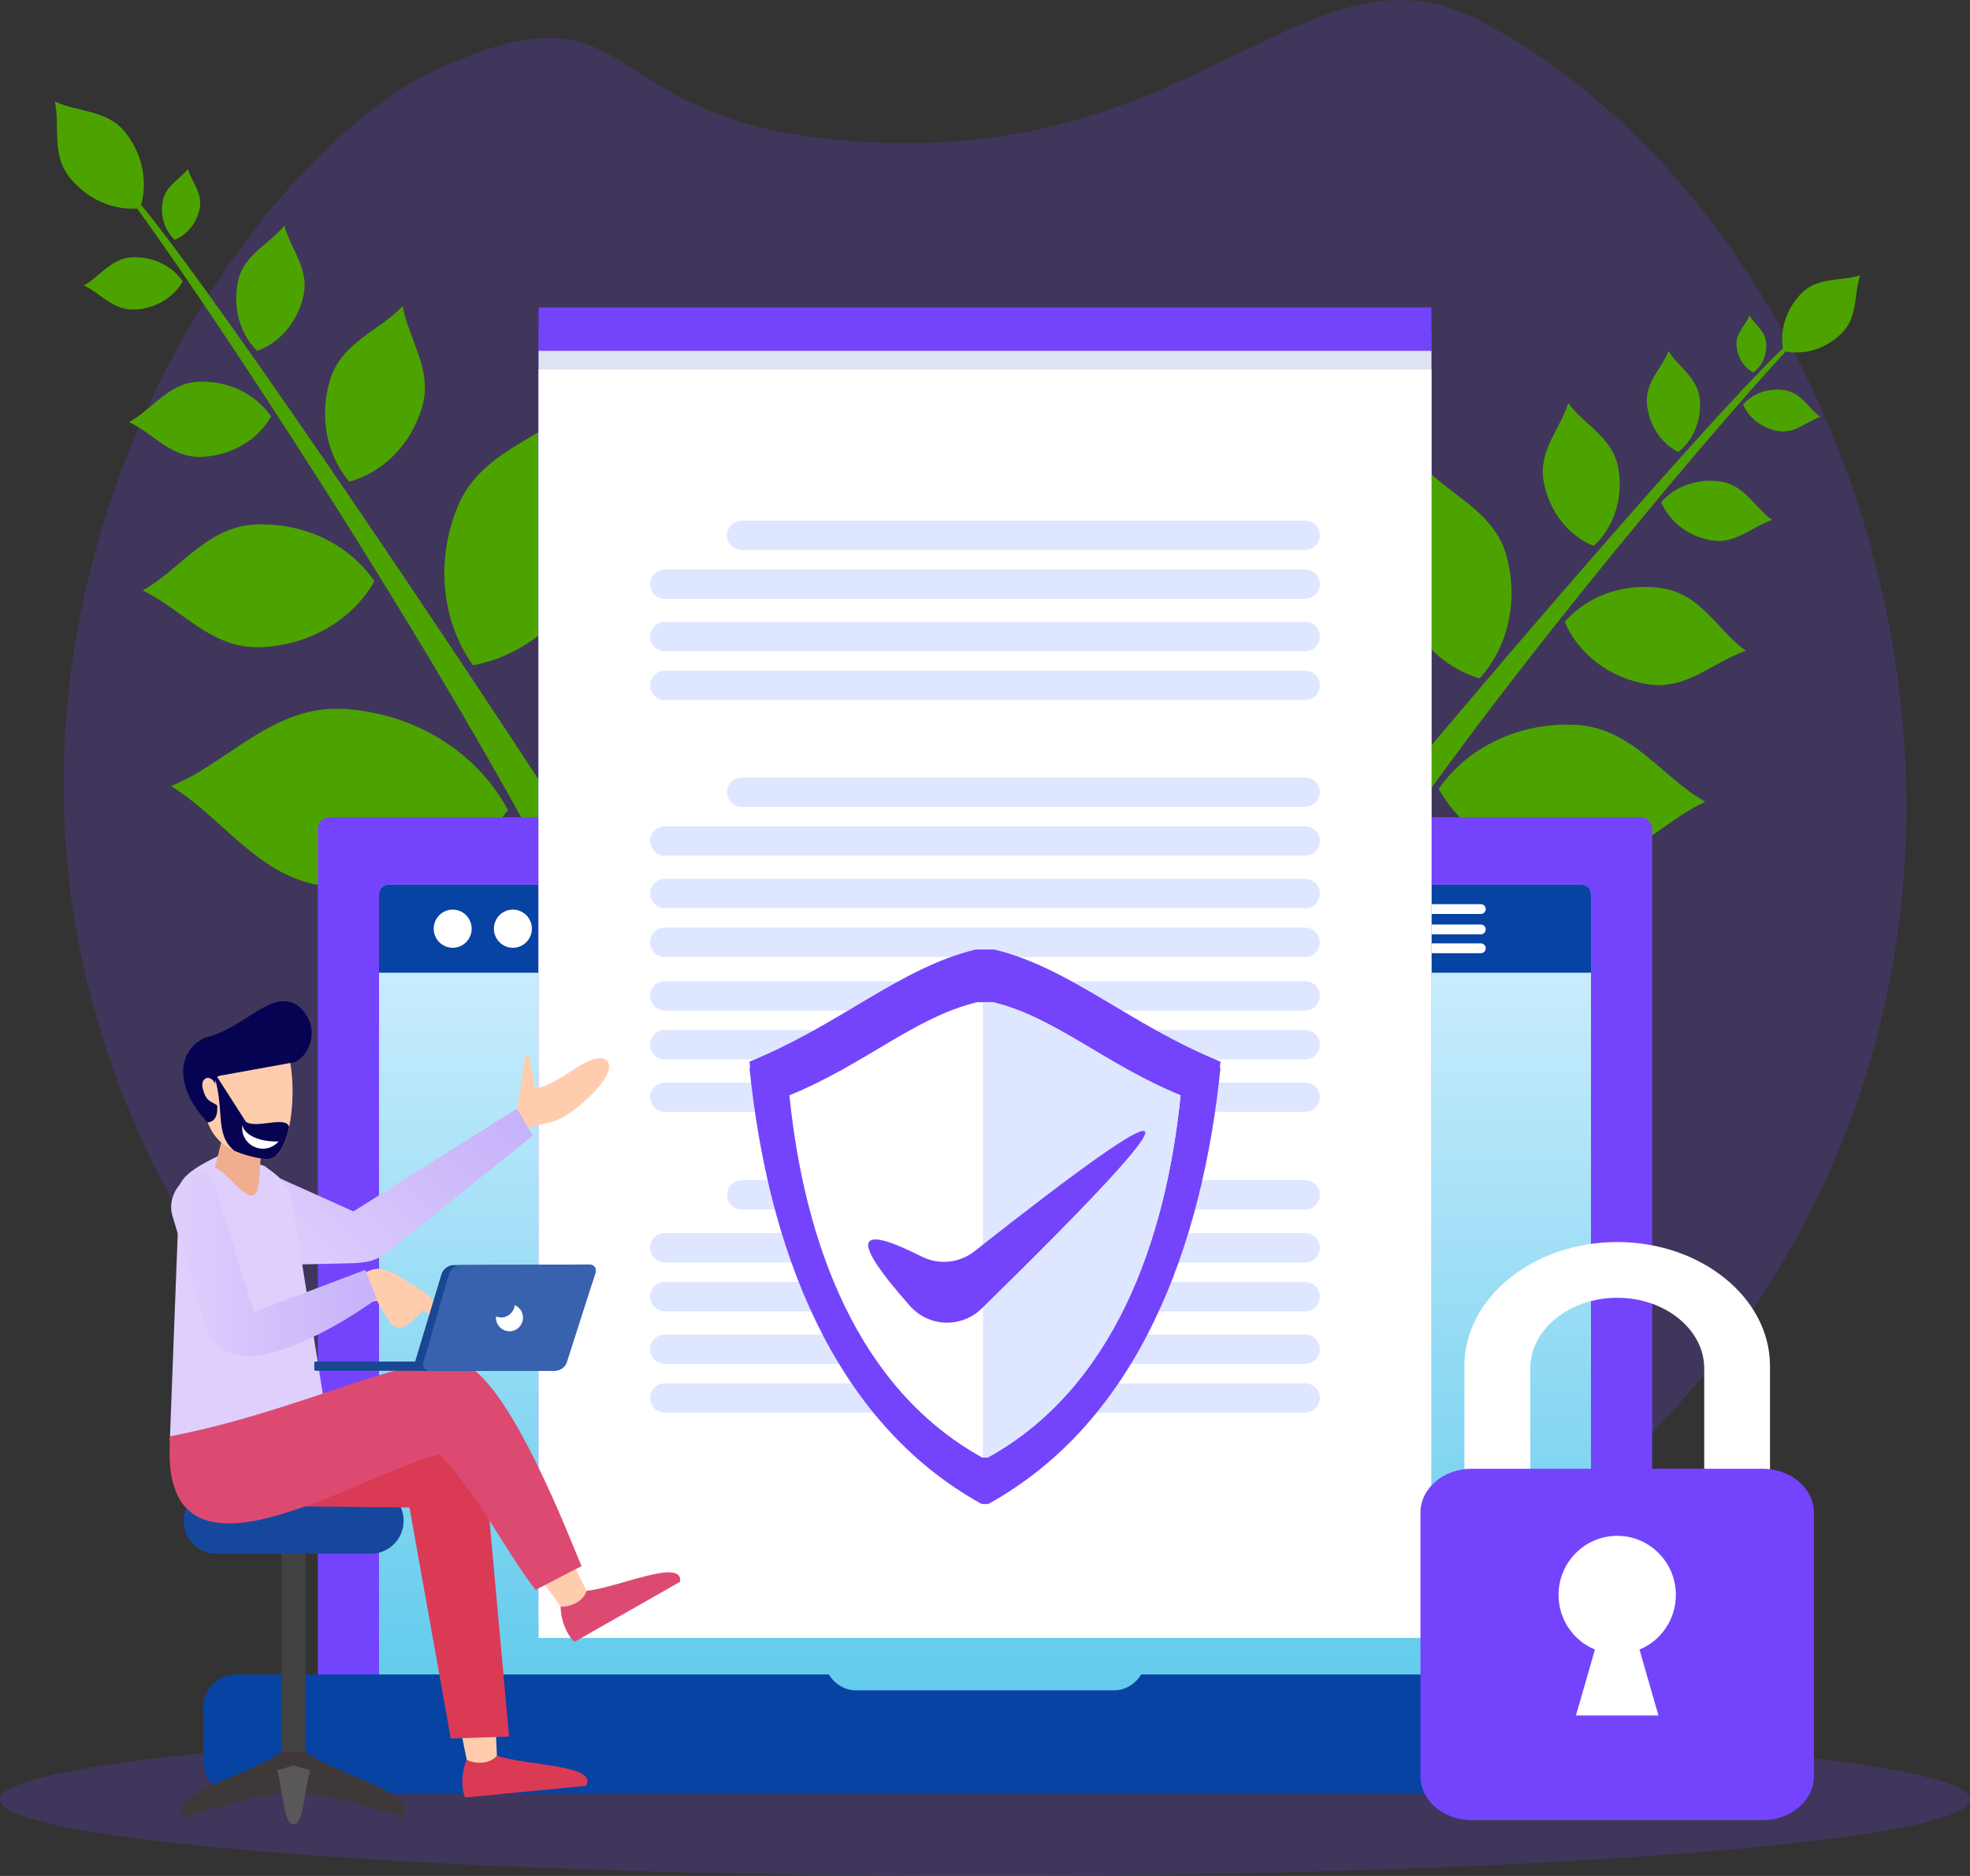 <svg xmlns="http://www.w3.org/2000/svg" width="126" height="120" viewBox="0 0 126 120" fill="none"><rect x="0" y="0" width="126" height="120" fill="#333333" stroke="none"/><path opacity="0.2" d="M14.118 81.901C15.476 83.921 28.787 99.264 39.526 99.442C49.211 99.603 52.363 86.088 62.534 87.08C70.108 87.819 71.066 95.578 79.84 98.265C88.465 100.906 99.873 97.703 105.62 91.722C135.517 60.613 119.804 14.325 94.594 1.292C83.21 -4.594 76.269 11.711 52.352 8.816C37.97 7.074 40.656 -1.223 28.259 4.29C13.875 10.687 -9.419 46.906 14.118 81.901Z" fill="#7444FD"></path><path opacity="0.2" d="M63 120C97.794 120 126 117.811 126 115.111C126 112.41 97.794 110.221 63 110.221C28.206 110.221 0 112.41 0 115.111C0 117.811 28.206 120 63 120Z" fill="#7444FD"></path><path fill-rule="evenodd" clip-rule="evenodd" d="M114.035 22.277C109.363 26.733 93.979 44.59 84.542 56.108L86.132 58.441C93.388 46.598 109.482 27.557 114.215 22.482C114.804 21.851 115.217 21.436 115.415 21.278C115.349 21.123 114.858 21.492 114.035 22.277Z" fill="#4CA300"></path><path fill-rule="evenodd" clip-rule="evenodd" d="M118.972 17.606C117.789 18.009 116.304 17.694 115.254 18.733C114.204 19.773 113.798 21.2 114.067 22.451C115.308 22.748 116.734 22.364 117.785 21.324C118.837 20.287 118.563 18.892 118.972 17.606Z" fill="#4CA300"></path><path fill-rule="evenodd" clip-rule="evenodd" d="M116.429 26.665C115.682 26.141 115.222 25.13 114.165 24.962C113.103 24.793 112.094 25.172 111.485 25.873C111.852 26.732 112.692 27.408 113.749 27.576C114.811 27.745 115.504 26.981 116.429 26.665Z" fill="#4CA300"></path><path fill-rule="evenodd" clip-rule="evenodd" d="M111.894 20.193C111.647 20.809 111.012 21.299 111.067 22.078C111.119 22.859 111.551 23.512 112.143 23.831C112.683 23.433 113.021 22.728 112.966 21.948C112.915 21.168 112.263 20.798 111.894 20.193Z" fill="#4CA300"></path><path fill-rule="evenodd" clip-rule="evenodd" d="M106.719 22.459C107.327 23.462 108.581 24.141 108.713 25.522C108.846 26.907 108.282 28.18 107.338 28.914C106.269 28.374 105.473 27.234 105.342 25.852C105.208 24.467 106.243 23.63 106.719 22.459Z" fill="#4CA300"></path><path fill-rule="evenodd" clip-rule="evenodd" d="M113.345 33.256C112.272 32.507 111.612 31.056 110.09 30.813C108.567 30.57 107.123 31.115 106.247 32.123C106.769 33.354 107.976 34.325 109.499 34.568C111.019 34.808 112.016 33.709 113.345 33.256Z" fill="#4CA300"></path><path fill-rule="evenodd" clip-rule="evenodd" d="M100.301 25.788C101.286 27.149 103.154 27.966 103.504 29.925C103.854 31.884 103.2 33.765 101.933 34.925C100.35 34.282 99.081 32.747 98.731 30.788C98.38 28.828 99.757 27.513 100.301 25.788Z" fill="#4CA300"></path><path fill-rule="evenodd" clip-rule="evenodd" d="M111.668 41.627C109.92 40.406 108.842 38.032 106.356 37.636C103.871 37.241 101.509 38.129 100.078 39.778C100.933 41.789 102.904 43.373 105.39 43.769C107.874 44.165 109.503 42.371 111.668 41.627Z" fill="#4CA300"></path><path fill-rule="evenodd" clip-rule="evenodd" d="M90.943 29.718C92.618 31.66 95.568 32.648 96.36 35.579C97.154 38.514 96.402 41.463 94.633 43.4C92.134 42.629 90.006 40.466 89.214 37.535C88.423 34.603 90.343 32.414 90.943 29.718Z" fill="#4CA300"></path><path fill-rule="evenodd" clip-rule="evenodd" d="M109.071 51.281C106.347 49.793 104.414 46.536 100.757 46.365C97.102 46.188 93.827 47.849 92.019 50.462C93.573 53.237 96.674 55.204 100.329 55.381C103.984 55.557 106.055 52.703 109.071 51.281Z" fill="#4CA300"></path><path fill-rule="evenodd" clip-rule="evenodd" d="M9.021 13.103C14.228 19.402 30.897 44.147 41.037 60.034L38.694 62.725C31.34 46.758 13.955 20.42 8.764 13.334C8.118 12.453 7.662 11.869 7.436 11.641C7.543 11.455 8.105 11.992 9.021 13.103Z" fill="#4CA300"></path><path fill-rule="evenodd" clip-rule="evenodd" d="M3.514 6.494C4.94 7.178 6.851 7.005 8.016 8.469C9.18 9.934 9.479 11.787 8.955 13.317C7.351 13.505 5.617 12.806 4.453 11.342C3.285 9.881 3.837 8.169 3.514 6.494Z" fill="#4CA300"></path><path fill-rule="evenodd" clip-rule="evenodd" d="M5.363 18.255C6.379 17.709 7.107 16.509 8.46 16.456C9.819 16.403 11.03 17.031 11.691 18.003C11.103 19.027 9.947 19.749 8.594 19.802C7.234 19.855 6.477 18.791 5.363 18.255Z" fill="#4CA300"></path><path fill-rule="evenodd" clip-rule="evenodd" d="M12.021 10.809C12.239 11.619 12.963 12.33 12.779 13.301C12.598 14.274 11.958 15.028 11.168 15.341C10.548 14.759 10.229 13.822 10.413 12.852C10.594 11.879 11.468 11.512 12.021 10.809Z" fill="#4CA300"></path><path fill-rule="evenodd" clip-rule="evenodd" d="M18.185 14.433C17.272 15.601 15.596 16.265 15.226 17.98C14.852 19.7 15.371 21.384 16.448 22.447C17.872 21.93 19.04 20.617 19.411 18.902C19.784 17.182 18.609 15.975 18.185 14.433Z" fill="#4CA300"></path><path fill-rule="evenodd" clip-rule="evenodd" d="M8.258 26.998C9.716 26.218 10.76 24.495 12.709 24.419C14.657 24.343 16.39 25.244 17.341 26.643C16.503 28.11 14.842 29.148 12.894 29.225C10.949 29.296 9.859 27.766 8.258 26.998Z" fill="#4CA300"></path><path fill-rule="evenodd" clip-rule="evenodd" d="M25.751 19.58C24.313 21.142 21.845 21.886 21.114 24.294C20.383 26.703 20.925 29.163 22.343 30.811C24.428 30.24 26.25 28.505 26.981 26.096C27.712 23.688 26.178 21.829 25.751 19.58Z" fill="#4CA300"></path><path fill-rule="evenodd" clip-rule="evenodd" d="M9.119 37.763C11.496 36.492 13.202 33.673 16.383 33.55C19.563 33.428 22.398 34.898 23.95 37.185C22.577 39.582 19.866 41.276 16.686 41.398C13.506 41.521 11.727 39.023 9.119 37.763Z" fill="#4CA300"></path><path fill-rule="evenodd" clip-rule="evenodd" d="M36.92 25.923C34.528 28.11 30.676 28.907 29.245 32.47C27.812 36.037 28.318 39.853 30.252 42.552C33.506 41.961 36.5 39.563 37.929 36.001C39.359 32.439 37.273 29.401 36.92 25.923Z" fill="#4CA300"></path><path fill-rule="evenodd" clip-rule="evenodd" d="M10.946 50.279C14.589 48.82 17.501 45.02 22.119 45.355C26.737 45.683 30.602 48.262 32.486 51.817C30.121 55.067 25.935 57.072 21.317 56.743C16.7 56.416 14.524 52.519 10.946 50.279Z" fill="#4CA300"></path><path fill-rule="evenodd" clip-rule="evenodd" d="M21.079 52.281H104.923C105.336 52.281 105.672 52.619 105.672 53.036V110.98C105.672 111.394 105.337 111.735 104.923 111.735H21.079C20.668 111.735 20.329 111.395 20.329 110.98V53.036C20.329 52.619 20.667 52.281 21.079 52.281Z" fill="#7444FD"></path><path fill-rule="evenodd" clip-rule="evenodd" d="M24.849 56.591H101.151C101.484 56.591 101.758 56.886 101.758 57.245V107.48C101.758 107.84 101.484 108.135 101.151 108.135H24.849C24.516 108.135 24.242 107.84 24.242 107.48V57.245C24.242 56.886 24.516 56.591 24.849 56.591Z" fill="url(#paint0_linear_112_1150)"></path><path fill-rule="evenodd" clip-rule="evenodd" d="M15.084 107.11H53.014C53.377 107.723 54.042 108.135 54.795 108.135H71.205C71.961 108.135 72.624 107.723 72.986 107.11H110.917C112.055 107.11 112.987 108.048 112.987 109.193V112.684C112.987 113.829 112.055 114.765 110.917 114.765H15.084C13.945 114.765 13.013 113.83 13.013 112.684V109.193C13.013 108.048 13.945 107.11 15.084 107.11Z" fill="#0643A3"></path><path fill-rule="evenodd" clip-rule="evenodd" d="M101.758 62.221H24.242V57.202C24.242 56.866 24.516 56.591 24.849 56.591H101.151C101.484 56.591 101.758 56.866 101.758 57.202V62.221Z" fill="#0643A3"></path><path fill-rule="evenodd" clip-rule="evenodd" d="M28.954 60.627C29.623 60.627 30.168 60.079 30.168 59.406C30.168 58.733 29.623 58.185 28.954 58.185C28.285 58.185 27.74 58.733 27.74 59.406C27.74 60.079 28.285 60.627 28.954 60.627Z" fill="white"></path><path fill-rule="evenodd" clip-rule="evenodd" d="M32.803 60.627C33.472 60.627 34.019 60.079 34.019 59.406C34.019 58.733 33.472 58.185 32.803 58.185C32.136 58.185 31.589 58.733 31.589 59.406C31.589 60.079 32.136 60.627 32.803 60.627Z" fill="white"></path><path fill-rule="evenodd" clip-rule="evenodd" d="M36.683 60.627C37.352 60.627 37.897 60.079 37.897 59.406C37.897 58.733 37.352 58.185 36.683 58.185C36.013 58.185 35.469 58.733 35.469 59.406C35.469 60.079 36.013 60.627 36.683 60.627Z" fill="white"></path><path fill-rule="evenodd" clip-rule="evenodd" d="M44.643 58.251H82.361C82.992 58.251 83.508 58.77 83.508 59.405C83.508 60.041 82.992 60.56 82.361 60.56H44.643C44.012 60.56 43.494 60.041 43.494 59.405C43.493 58.77 44.012 58.251 44.643 58.251Z" fill="white"></path><path fill-rule="evenodd" clip-rule="evenodd" d="M90.605 57.837H94.716C94.887 57.837 95.027 57.978 95.027 58.15C95.027 58.323 94.887 58.464 94.716 58.464H90.605C90.433 58.464 90.293 58.323 90.293 58.15C90.293 57.978 90.433 57.837 90.605 57.837Z" fill="white"></path><path fill-rule="evenodd" clip-rule="evenodd" d="M90.605 59.139H94.716C94.887 59.139 95.027 59.28 95.027 59.453C95.027 59.625 94.887 59.766 94.716 59.766H90.605C90.433 59.766 90.293 59.625 90.293 59.453C90.293 59.28 90.433 59.139 90.605 59.139Z" fill="white"></path><path fill-rule="evenodd" clip-rule="evenodd" d="M90.605 60.347H94.716C94.887 60.347 95.027 60.488 95.027 60.661C95.027 60.833 94.887 60.974 94.716 60.974H90.605C90.433 60.974 90.293 60.833 90.293 60.661C90.293 60.488 90.433 60.347 90.605 60.347Z" fill="white"></path><path d="M91.552 19.668H34.448V100.81H91.552V19.668Z" fill="#7444FD"></path><path d="M91.552 21.239H34.448V102.374H91.552V21.239Z" fill="#7444FD"></path><path d="M91.552 22.443H34.448V103.577H91.552V22.443Z" fill="#DFE4F2"></path><path d="M91.552 23.638H34.448V104.773H91.552V23.638Z" fill="white"></path><path d="M47.432 35.181H83.487C84 35.181 84.416 34.763 84.416 34.246V34.239C84.416 33.722 84 33.304 83.487 33.304H47.432C46.919 33.304 46.503 33.722 46.503 34.239V34.246C46.503 34.763 46.919 35.181 47.432 35.181Z" fill="#DFE6FF"></path><path d="M42.513 38.304H83.487C84 38.304 84.416 37.886 84.416 37.369V37.362C84.416 36.845 84 36.427 83.487 36.427H42.513C42 36.427 41.584 36.845 41.584 37.362V37.369C41.584 37.886 42 38.304 42.513 38.304Z" fill="#DFE6FF"></path><path d="M42.513 41.659H83.487C84 41.659 84.416 41.24 84.416 40.724V40.716C84.416 40.2 84 39.781 83.487 39.781H42.513C42 39.781 41.584 40.2 41.584 40.716V40.724C41.584 41.241 42 41.659 42.513 41.659Z" fill="#DFE6FF"></path><path d="M42.513 44.782H83.487C84 44.782 84.416 44.364 84.416 43.847V43.84C84.416 43.324 84 42.905 83.487 42.905H42.513C42 42.905 41.584 43.324 41.584 43.84V43.847C41.584 44.364 42 44.782 42.513 44.782Z" fill="#DFE6FF"></path><path d="M47.432 51.608H83.487C84 51.608 84.416 51.189 84.416 50.673C84.416 50.157 84 49.738 83.487 49.738H47.432C46.919 49.738 46.503 50.157 46.503 50.673C46.503 51.19 46.919 51.608 47.432 51.608Z" fill="#DFE6FF"></path><path d="M42.513 54.731H83.487C84 54.731 84.416 54.312 84.416 53.796C84.416 53.279 84 52.861 83.487 52.861H42.513C42 52.861 41.584 53.279 41.584 53.796C41.584 54.312 42 54.731 42.513 54.731Z" fill="#DFE6FF"></path><path d="M42.513 58.094H83.487C84 58.094 84.416 57.675 84.416 57.159V57.151C84.416 56.635 84 56.216 83.487 56.216H42.513C42 56.216 41.584 56.635 41.584 57.151V57.159C41.584 57.675 42 58.094 42.513 58.094Z" fill="#DFE6FF"></path><path d="M42.513 61.216H83.487C84 61.216 84.416 60.797 84.416 60.281V60.273C84.416 59.757 84 59.338 83.487 59.338H42.513C42 59.338 41.584 59.757 41.584 60.273V60.281C41.584 60.798 42 61.216 42.513 61.216Z" fill="#DFE6FF"></path><path d="M42.513 64.644H83.487C84 64.644 84.416 64.225 84.416 63.709V63.702C84.416 63.185 84 62.767 83.487 62.767H42.513C42 62.767 41.584 63.185 41.584 63.702V63.709C41.584 64.225 42 64.644 42.513 64.644Z" fill="#DFE6FF"></path><path d="M42.513 67.767H83.487C84 67.767 84.416 67.349 84.416 66.832V66.825C84.416 66.308 84 65.89 83.487 65.89H42.513C42 65.89 41.584 66.308 41.584 66.825V66.832C41.584 67.349 42 67.767 42.513 67.767Z" fill="#DFE6FF"></path><path d="M42.513 71.122H83.487C84 71.122 84.416 70.703 84.416 70.187C84.416 69.671 84 69.252 83.487 69.252H42.513C42 69.252 41.584 69.671 41.584 70.187C41.584 70.703 42 71.122 42.513 71.122Z" fill="#DFE6FF"></path><path d="M47.432 77.368H83.487C84 77.368 84.416 76.949 84.416 76.433C84.416 75.917 84 75.498 83.487 75.498H47.432C46.919 75.498 46.503 75.917 46.503 76.433C46.503 76.95 46.919 77.368 47.432 77.368Z" fill="#DFE6FF"></path><path d="M42.513 80.759H83.487C84 80.759 84.416 80.34 84.416 79.824V79.816C84.416 79.3 84 78.881 83.487 78.881H42.513C42 78.881 41.584 79.3 41.584 79.816V79.824C41.584 80.341 42 80.759 42.513 80.759Z" fill="#DFE6FF"></path><path d="M42.513 83.882H83.487C84 83.882 84.416 83.463 84.416 82.947V82.94C84.416 82.424 84 82.005 83.487 82.005H42.513C42 82.005 41.584 82.424 41.584 82.94V82.947C41.584 83.464 42 83.882 42.513 83.882Z" fill="#DFE6FF"></path><path d="M42.513 87.237H83.487C84 87.237 84.416 86.818 84.416 86.302C84.416 85.786 84 85.367 83.487 85.367H42.513C42 85.367 41.584 85.786 41.584 86.302C41.584 86.819 42 87.237 42.513 87.237Z" fill="#DFE6FF"></path><path d="M42.513 90.36H83.487C84 90.36 84.416 89.942 84.416 89.425C84.416 88.909 84 88.49 83.487 88.49H42.513C42 88.49 41.584 88.909 41.584 89.425C41.584 89.942 42 90.36 42.513 90.36Z" fill="#DFE6FF"></path><path fill-rule="evenodd" clip-rule="evenodd" d="M63.598 60.74C68.416 61.895 72.236 65.534 78.062 67.911C76.906 79.29 72.824 90.498 63.212 95.811H62.787C53.174 90.498 49.093 79.291 47.937 67.911C53.763 65.534 57.584 61.895 62.401 60.74H63.598Z" fill="#7444FD"></path><path fill-rule="evenodd" clip-rule="evenodd" d="M63.496 63.711C67.498 64.671 70.671 67.692 75.511 69.668C74.55 79.119 71.16 88.427 63.176 92.838H62.824C54.838 88.427 51.45 79.119 50.489 69.668C55.328 67.692 58.501 64.671 62.504 63.711H63.496Z" fill="#8DAFDB"></path><path fill-rule="evenodd" clip-rule="evenodd" d="M63.598 61.136C68.416 62.291 72.236 65.93 78.062 68.307C76.906 79.686 72.824 90.894 63.212 96.206H62.787C53.174 90.894 49.093 79.687 47.937 68.307C53.763 65.93 57.584 62.291 62.401 61.136H63.598Z" fill="#7444FD"></path><path fill-rule="evenodd" clip-rule="evenodd" d="M63.496 64.106C67.498 65.066 70.671 68.088 75.511 70.064C74.55 79.515 71.16 88.823 63.176 93.234H62.824C54.838 88.823 51.45 79.515 50.489 70.064C55.328 68.088 58.501 65.066 62.504 64.106H63.496Z" fill="white"></path><path fill-rule="evenodd" clip-rule="evenodd" d="M62.868 64.106V93.234H63.176C71.16 88.823 74.55 79.515 75.512 70.064C70.672 68.088 67.499 65.066 63.496 64.106H62.868Z" fill="#DFE6FF"></path><path d="M55.598 79.421C55.268 79.84 56.139 81.215 58.21 83.545C59.414 84.898 61.496 84.968 62.789 83.702C70.094 76.547 73.574 72.772 73.228 72.374C72.906 72.005 69.275 74.558 62.334 80.035C61.367 80.799 60.049 80.931 58.95 80.377C56.991 79.388 55.873 79.069 55.598 79.421Z" fill="#7444FD"></path><path fill-rule="evenodd" clip-rule="evenodd" d="M18.742 111.502C16.89 113.562 11.095 114.407 11.768 116.103C14.155 115.55 16.412 114.661 18.778 114.618C21.144 114.661 23.401 115.549 25.788 116.103C26.461 114.407 20.666 113.562 18.814 111.502L18.777 112.048L18.742 111.502Z" fill="#3E3938"></path><path d="M25.828 116.178L25.775 116.166C25.062 116.001 24.353 115.803 23.667 115.613C22.003 115.15 20.431 114.713 18.778 114.683C17.127 114.713 15.556 115.151 13.892 115.613C13.206 115.804 12.496 116.001 11.784 116.166L11.73 116.178L11.709 116.127C11.313 115.128 12.935 114.446 14.812 113.657C16.25 113.052 17.88 112.367 18.695 111.459L18.759 111.389L18.761 111.346L18.779 111.366L18.797 111.346L18.8 111.389L18.863 111.459C19.679 112.367 21.309 113.052 22.746 113.657C24.624 114.446 26.245 115.128 25.849 116.127L25.828 116.178ZM18.778 114.553C20.449 114.584 22.029 115.023 23.701 115.488C24.368 115.673 25.057 115.865 25.749 116.027C26.018 115.172 24.476 114.524 22.697 113.776C21.304 113.19 19.732 112.529 18.87 111.654L18.844 112.053H18.716L18.69 111.654C17.828 112.529 16.256 113.19 14.863 113.776C13.083 114.524 11.542 115.172 11.811 116.027C12.502 115.865 13.191 115.673 13.858 115.488C15.529 115.023 17.109 114.584 18.778 114.553Z" fill="#3E3938"></path><path fill-rule="evenodd" clip-rule="evenodd" d="M18.779 112.995L17.802 113.293C18.128 114.37 18.236 116.758 18.779 116.605C19.322 116.758 19.43 114.37 19.763 113.293L18.779 112.995Z" fill="#595757"></path><path d="M18.729 116.677C18.684 116.677 18.641 116.664 18.6 116.637C18.312 116.453 18.169 115.597 18.019 114.691C17.935 114.189 17.849 113.671 17.741 113.312L17.722 113.25L18.779 112.927L19.843 113.25L19.824 113.312C19.712 113.675 19.624 114.2 19.538 114.708C19.387 115.606 19.244 116.455 18.957 116.637C18.9 116.673 18.84 116.685 18.779 116.671C18.762 116.676 18.745 116.677 18.729 116.677ZM18.779 116.539L18.796 116.543C18.829 116.552 18.858 116.548 18.888 116.529C19.127 116.377 19.278 115.479 19.411 114.687C19.492 114.203 19.576 113.703 19.681 113.336L18.778 113.062L17.881 113.336C17.983 113.699 18.065 114.192 18.145 114.67C18.278 115.469 18.428 116.375 18.669 116.529C18.699 116.548 18.728 116.553 18.761 116.543L18.779 116.539Z" fill="#595757"></path><path d="M19.481 97.554H18.077V112.026H19.481V97.554Z" fill="#424143"></path><path d="M19.546 112.091H18.013V97.489H19.546V112.091ZM18.142 111.962H19.417V97.619H18.142V111.962Z" fill="#424143"></path><path fill-rule="evenodd" clip-rule="evenodd" d="M13.838 95.239H23.72C24.834 95.239 25.753 96.156 25.753 97.277C25.753 98.398 24.834 99.323 23.72 99.323H13.838C12.723 99.323 11.805 98.398 11.805 97.277C11.805 96.156 12.723 95.239 13.838 95.239Z" fill="#15489D"></path><path d="M23.72 99.388H13.838C12.681 99.388 11.741 98.441 11.741 97.277C11.741 96.118 12.681 95.174 13.838 95.174H23.72C24.876 95.174 25.817 96.118 25.817 97.277C25.817 98.441 24.877 99.388 23.72 99.388ZM13.838 95.304C12.752 95.304 11.869 96.189 11.869 97.277C11.869 98.37 12.752 99.258 13.838 99.258H23.72C24.805 99.258 25.688 98.37 25.688 97.277C25.688 96.189 24.805 95.304 23.72 95.304H13.838Z" fill="#15489D"></path><path fill-rule="evenodd" clip-rule="evenodd" d="M32.98 72.809L33.06 71.115C33.215 70.138 33.359 69.163 33.515 68.185C33.713 66.281 33.974 68.277 34.227 69.629C35.936 69.354 37.614 67.282 38.7 67.765C39.595 68.317 37.937 69.952 37.58 70.265C35.861 71.833 35.424 71.725 33.918 72.082L32.98 72.809Z" fill="#FFCDAD"></path><path fill-rule="evenodd" clip-rule="evenodd" d="M16.827 80.938L16.093 74.563L22.604 77.489L33.061 70.916L34.078 72.638L24.65 80.202C23.995 80.639 23.543 80.751 22.63 80.802L16.827 80.938Z" fill="url(#paint1_linear_112_1150)"></path><path fill-rule="evenodd" clip-rule="evenodd" d="M14.42 73.713L16.931 74.593C17.619 75.133 18.591 75.601 18.77 77.352C19.533 82.155 20.294 86.949 21.057 91.751C17.768 95.362 14.261 92.049 10.861 92.189C11.067 86.751 11.28 81.304 11.484 75.857C11.768 74.945 13.339 74.258 14.42 73.713Z" fill="#DFCFFD"></path><path fill-rule="evenodd" clip-rule="evenodd" d="M16.719 73.48L14.202 72.845L13.743 74.708C14.69 74.954 16.404 78.058 16.571 75.438L16.719 73.48Z" fill="#F1AE8E"></path><path fill-rule="evenodd" clip-rule="evenodd" d="M12.626 68.182L18.449 67.471C19.07 69.794 18.608 74.296 16.997 74.166C13.466 73.587 13.025 72.284 12.626 68.182Z" fill="#FFCDAD"></path><path d="M18.492 72.092C18.308 71.327 16.326 72.25 15.716 71.743L13.566 68.383C14.473 70.931 13.643 72.492 14.979 73.606C15.511 73.846 16.169 74.029 16.999 74.166C17.734 74.22 18.229 73.318 18.492 72.092Z" fill="#060352"></path><path d="M15.501 71.977C15.489 72.069 15.487 72.169 15.494 72.267C15.556 72.998 16.198 73.536 16.925 73.474C17.288 73.443 17.602 73.266 17.822 73.014C16.634 73.06 15.64 72.623 15.501 71.977Z" fill="white"></path><path fill-rule="evenodd" clip-rule="evenodd" d="M14.055 68.811L18.569 67.995C19.439 68.045 20.844 65.921 19.106 64.366C17.358 63.147 15.786 65.741 13.086 66.383C11.001 67.45 11.478 69.949 13.282 71.801C14.646 71.626 13.198 68.958 14.055 68.811Z" fill="#060352"></path><path fill-rule="evenodd" clip-rule="evenodd" d="M14.042 70.819C13.987 70.412 13.923 70.007 13.868 69.609C13.614 68.628 12.803 68.84 12.957 69.584C13.196 70.576 13.525 70.387 14.042 70.819Z" fill="#FFCDAD"></path><path fill-rule="evenodd" clip-rule="evenodd" d="M24.109 83.2L24.871 84.496C25.441 85.254 25.834 84.902 26.389 84.496L27.079 83.807L28.86 85.12C29.099 85.272 29.181 84.996 29.023 84.85L27.681 83.185C27.305 82.622 26.073 82.053 25.264 81.478L25.256 81.488C25.034 81.388 24.776 81.294 24.467 81.208C24.018 81.037 23.485 81.357 22.999 81.525L22.704 83.507L24.109 83.2Z" fill="#FFCDAD"></path><path fill-rule="evenodd" clip-rule="evenodd" d="M11.014 77.714C10.496 75.808 13.107 74.033 13.662 75.607L16.239 83.923L23.357 81.233L24.099 83.083C23.211 83.714 19.413 86.376 16.171 86.771C14.8 86.739 13.953 86.549 13.137 84.855L11.014 77.714Z" fill="url(#paint2_linear_112_1150)"></path><path fill-rule="evenodd" clip-rule="evenodd" d="M35.892 101.007L37.518 101.759C39.509 101.567 43.708 99.616 43.499 101.182C41.247 102.468 38.996 103.745 36.744 105.022C36.283 104.62 35.866 103.684 35.858 102.774L35.892 101.007Z" fill="#DD4A71"></path><path fill-rule="evenodd" clip-rule="evenodd" d="M35.769 98.207L33.448 99.362L35.856 102.774C36.291 102.81 37.273 102.556 37.516 101.76L35.769 98.207Z" fill="#FFCDAD"></path><path fill-rule="evenodd" clip-rule="evenodd" d="M30.597 110.962L31.779 112.309C33.675 112.956 38.299 112.878 37.473 114.234C34.9 114.479 32.327 114.733 29.753 114.986C29.493 114.435 29.493 113.403 29.849 112.572L30.597 110.962Z" fill="#DB3A55"></path><path fill-rule="evenodd" clip-rule="evenodd" d="M31.615 108.355L29.025 108.461L29.851 112.572C30.233 112.773 31.233 112.949 31.78 112.31L31.615 108.355Z" fill="#FFCDAD"></path><path fill-rule="evenodd" clip-rule="evenodd" d="M32.441 94.377L31.31 97.272L32.562 111.085L28.833 111.207L26.19 96.432L14.15 96.31L27.025 90.379L32.441 94.377Z" fill="#DB3A55"></path><path fill-rule="evenodd" clip-rule="evenodd" d="M28.112 93.038C22.809 94.28 9.995 102.975 10.89 91.875C19.366 90.231 25.947 86.565 29.494 87.168C32.563 88.139 36.536 98.671 37.196 100.185C36.214 100.666 35.231 101.217 34.249 101.698C32.128 98.934 30.581 95.54 28.112 93.038Z" fill="#DD4A71"></path><path fill-rule="evenodd" clip-rule="evenodd" d="M34.083 87.094H20.191C20.141 87.094 20.101 87.134 20.101 87.184V87.597C20.101 87.646 20.142 87.686 20.191 87.686H34.083C34.132 87.686 34.173 87.645 34.173 87.597V87.184C34.173 87.134 34.132 87.094 34.083 87.094Z" fill="#194792"></path><path fill-rule="evenodd" clip-rule="evenodd" d="M37.66 80.887C36.212 80.892 34.767 80.899 33.325 80.906C31.887 80.912 30.451 80.919 29.016 80.924C28.685 80.925 28.337 81.18 28.245 81.485C27.955 82.446 27.666 83.401 27.38 84.347C27.096 85.289 26.815 86.224 26.534 87.155C26.445 87.448 26.639 87.685 26.962 87.685C28.362 87.685 29.763 87.685 31.165 87.685C32.572 87.685 33.98 87.685 35.391 87.685C35.717 87.685 36.06 87.449 36.16 87.157C36.473 86.221 36.79 85.278 37.109 84.327C37.43 83.37 37.754 82.405 38.079 81.438C38.181 81.135 37.993 80.885 37.66 80.887Z" fill="#194792"></path><path fill-rule="evenodd" clip-rule="evenodd" d="M37.681 80.887C36.303 80.892 34.927 80.899 33.554 80.906C32.184 80.912 30.816 80.919 29.451 80.924C29.136 80.925 28.803 81.18 28.716 81.485C28.438 82.446 28.165 83.401 27.892 84.347C27.621 85.289 27.353 86.224 27.085 87.155C27.002 87.448 27.186 87.685 27.494 87.685C28.828 87.685 30.161 87.685 31.495 87.685C32.836 87.685 34.176 87.685 35.52 87.685C35.83 87.685 36.158 87.449 36.252 87.157C36.551 86.221 36.852 85.278 37.157 84.327C37.462 83.37 37.771 82.405 38.08 81.438C38.177 81.135 37.998 80.885 37.681 80.887Z" fill="#3862AD"></path><path fill-rule="evenodd" clip-rule="evenodd" d="M31.725 84.209C31.722 84.234 31.721 84.261 31.721 84.287C31.721 84.767 32.108 85.157 32.585 85.157C33.063 85.157 33.45 84.767 33.45 84.287C33.45 83.925 33.23 83.615 32.918 83.484C32.878 83.928 32.508 84.275 32.057 84.275C31.939 84.274 31.827 84.251 31.725 84.209Z" fill="white"></path><path fill-rule="evenodd" clip-rule="evenodd" d="M103.44 79.45C108.803 79.45 113.208 83.015 113.208 87.373V96.272C113.208 100.631 108.803 104.195 103.44 104.195C98.066 104.195 93.662 100.63 93.662 96.272V87.373C93.662 83.015 98.066 79.45 103.44 79.45ZM103.44 83.015C106.498 83.015 109.001 85.045 109.001 87.526V97.96C109.001 100.44 106.498 102.47 103.44 102.47C100.372 102.47 97.878 100.44 97.878 97.96V87.526C97.878 85.045 100.372 83.015 103.44 83.015Z" fill="white"></path><path fill-rule="evenodd" clip-rule="evenodd" d="M94.121 93.953H112.747C114.543 93.953 116.016 95.214 116.016 96.753V113.627C116.016 115.166 114.543 116.427 112.747 116.427H94.121C92.317 116.427 90.852 115.166 90.852 113.627V96.753C90.852 95.214 92.317 93.953 94.121 93.953Z" fill="#7444FD"></path><path fill-rule="evenodd" clip-rule="evenodd" d="M103.439 98.243C105.511 98.243 107.187 99.937 107.187 102.022C107.187 103.6 106.228 104.957 104.86 105.517L106.074 109.734H103.439H100.797L102.011 105.517C100.643 104.957 99.684 103.6 99.684 102.022C99.684 99.937 101.36 98.243 103.439 98.243Z" fill="white"></path><defs><linearGradient id="paint0_linear_112_1150" x1="63" y1="56.591" x2="63" y2="108.135" gradientUnits="userSpaceOnUse"><stop stop-color="#D5F0FF"></stop><stop offset="1" stop-color="#62CBEC"></stop></linearGradient><linearGradient id="paint1_linear_112_1150" x1="17.313" y1="81.426" x2="30.486" y2="68.327" gradientUnits="userSpaceOnUse"><stop stop-color="#DFCFFD"></stop><stop offset="1" stop-color="#C6B2F9"></stop></linearGradient><linearGradient id="paint2_linear_112_1150" x1="10.947" y1="80.887" x2="24.099" y2="80.887" gradientUnits="userSpaceOnUse"><stop stop-color="#DFCFFD"></stop><stop offset="1" stop-color="#C6B2F9"></stop></linearGradient></defs></svg>